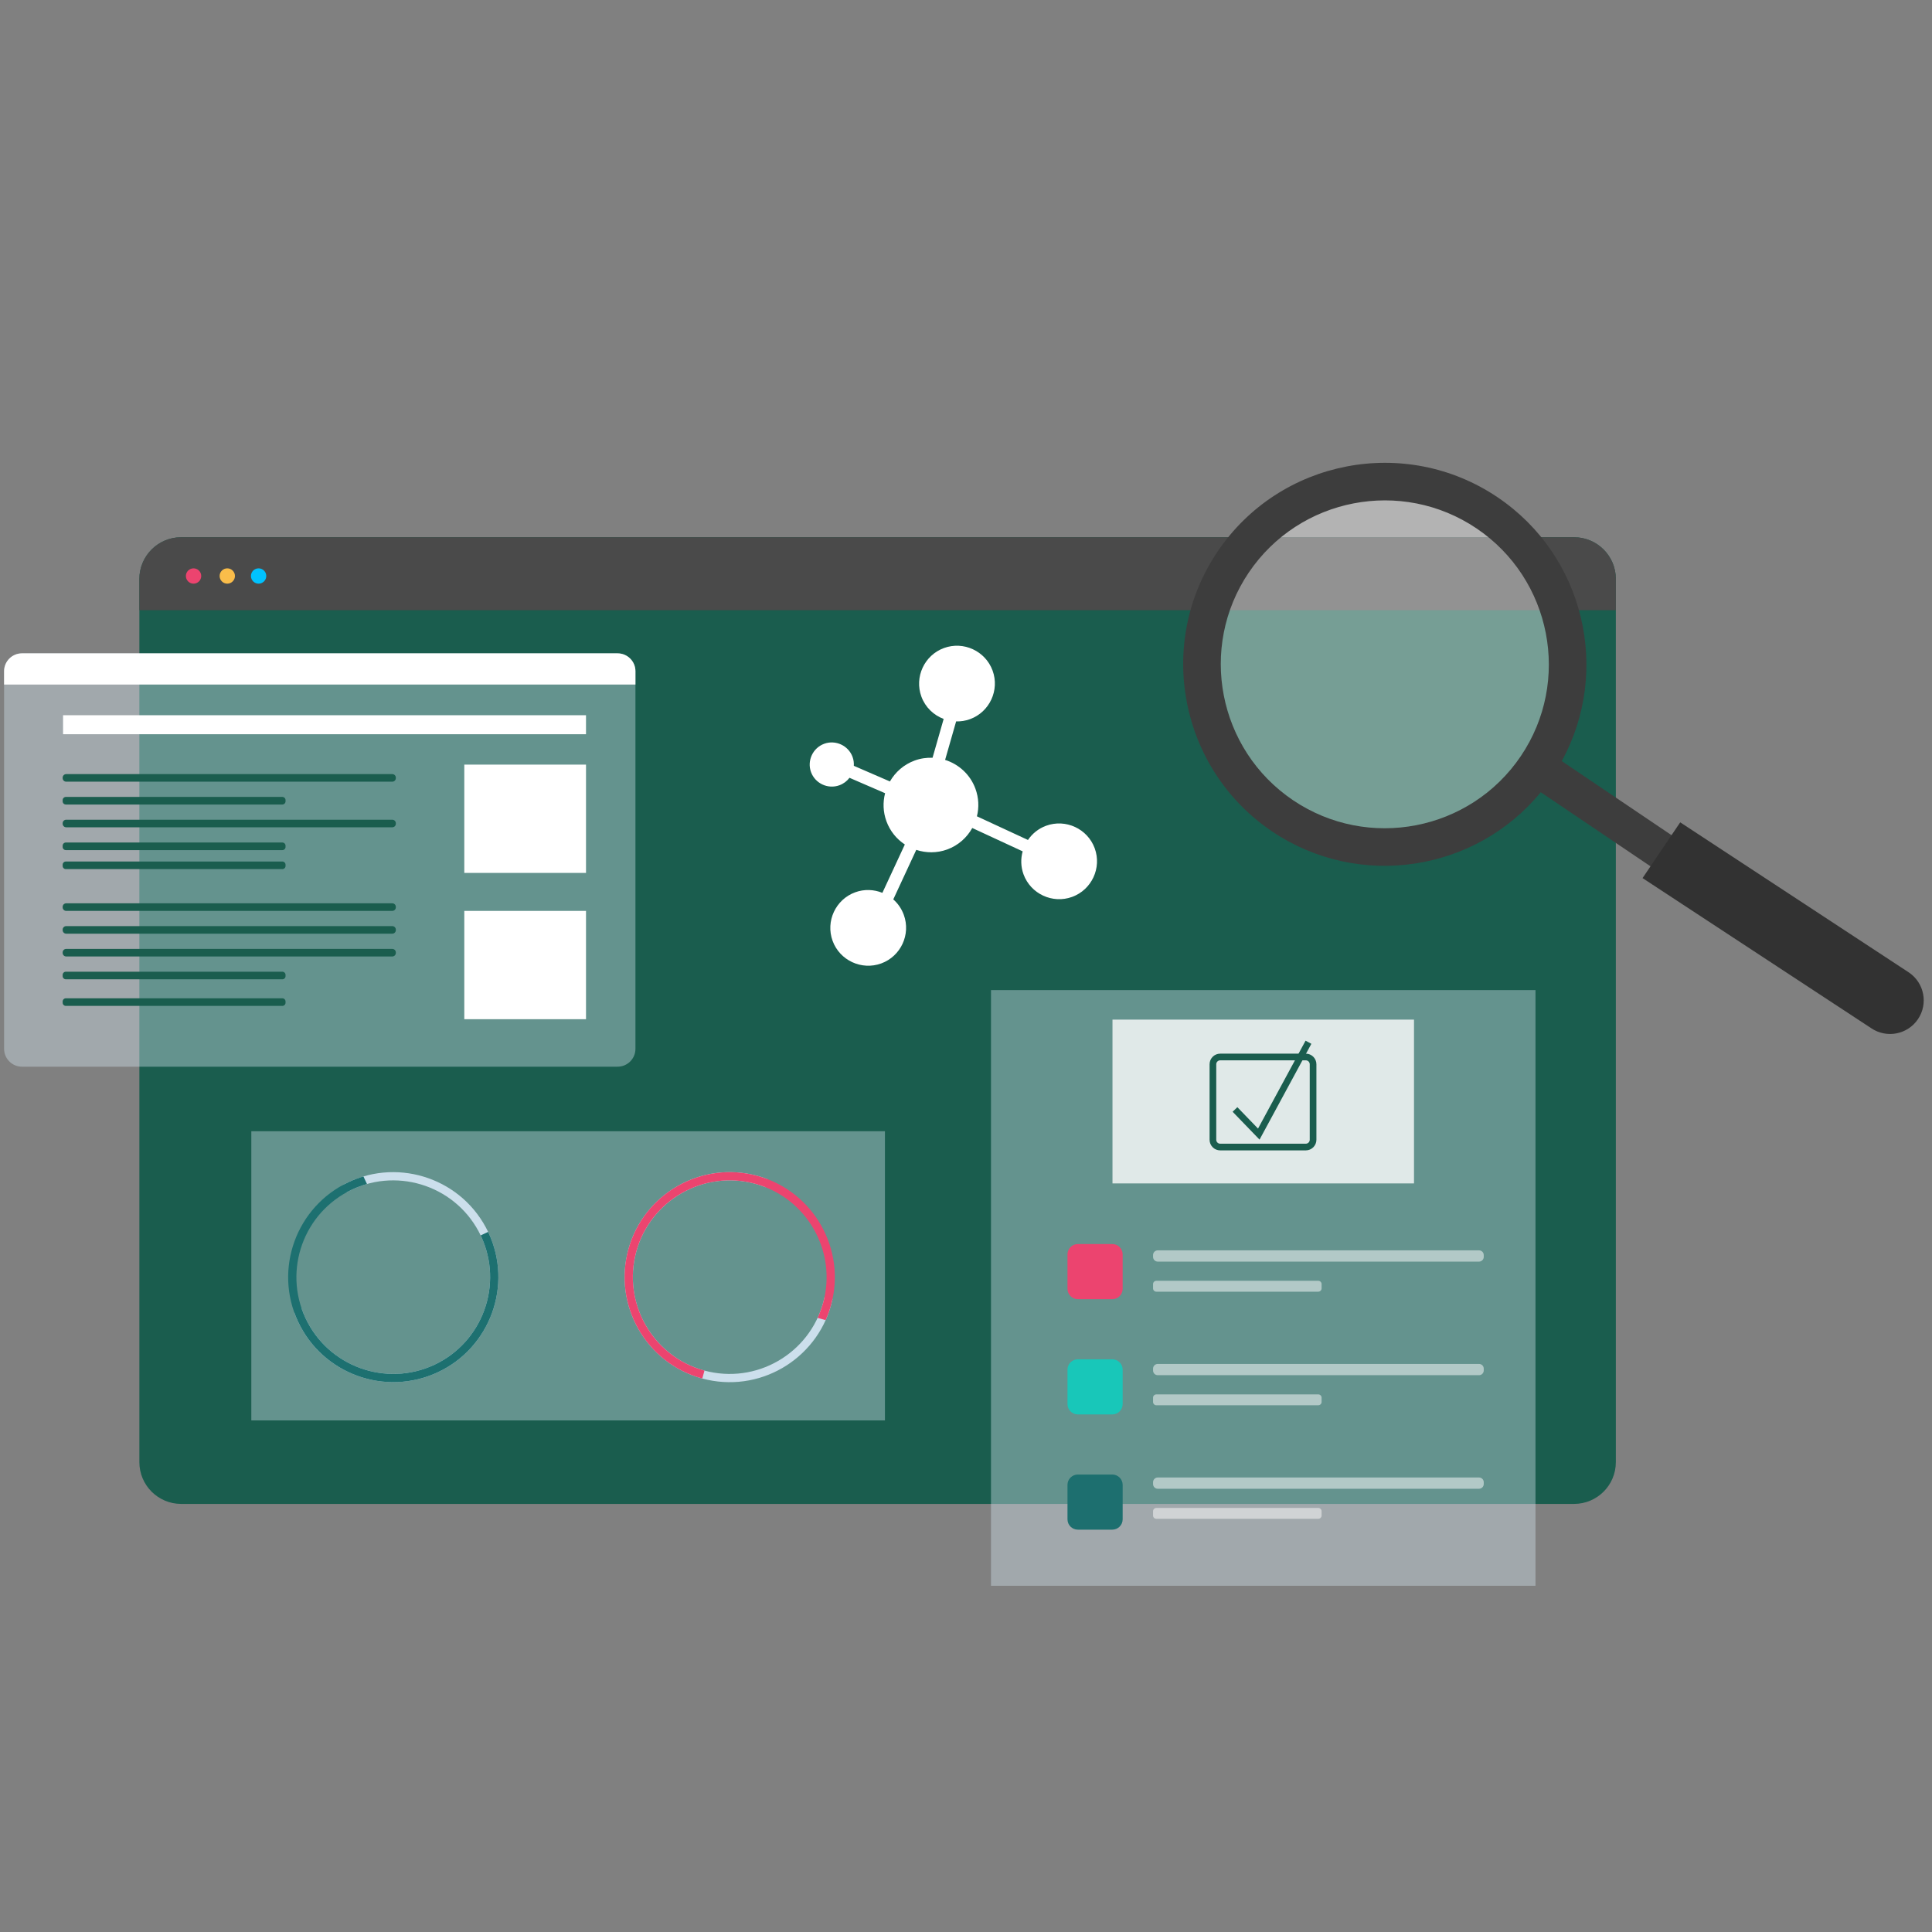 <?xml version="1.0" encoding="UTF-8"?> <svg xmlns="http://www.w3.org/2000/svg" width="300" height="300" viewBox="0 0 300 300" fill="none"><rect x="0" y="0" width="300" height="300" fill="#808080" stroke="none"/><g clip-path="url(#clip0_103_1165)"><g clip-path="url(#clip1_103_1165)"><mask id="mask0_103_1165" style="mask-type:luminance" maskUnits="userSpaceOnUse" x="-35" y="30" width="347" height="239"><path d="M312 30.974H-35V268.446H312V30.974Z" fill="white"></path></mask><g mask="url(#mask0_103_1165)"><path d="M244.415 233.527H28.132C24.546 233.527 21.641 230.623 21.641 227.041V89.907C21.641 86.325 24.546 83.422 28.132 83.422H244.415C248.001 83.422 250.907 86.325 250.907 89.907V227.041C250.907 230.623 248.001 233.527 244.415 233.527Z" fill="#1A5D4E"></path><path d="M244.415 83.422H28.132C24.546 83.422 21.641 86.327 21.641 89.909V94.752H250.907V89.909C250.907 86.327 248.001 83.422 244.415 83.422Z" fill="#4A4A4A"></path><path d="M30.898 88.601C31.363 89.065 31.363 89.817 30.898 90.281C30.433 90.747 29.679 90.747 29.214 90.281C28.748 89.817 28.748 89.065 29.214 88.601C29.679 88.136 30.433 88.136 30.898 88.601Z" fill="#EC446F"></path><path d="M36.134 88.601C36.599 89.065 36.599 89.817 36.134 90.281C35.669 90.747 34.916 90.747 34.452 90.281C33.986 89.817 33.986 89.065 34.452 88.601C34.916 88.136 35.669 88.136 36.134 88.601Z" fill="#FABD4A"></path><path d="M40.997 88.601C41.462 89.065 41.462 89.817 40.997 90.281C40.533 90.747 39.78 90.747 39.315 90.281C38.849 89.817 38.849 89.065 39.315 88.601C39.78 88.136 40.533 88.136 40.997 88.601Z" fill="#00C2FF"></path><path d="M137.413 220.563H39.024V175.656H137.413V220.563Z" fill="#D3E3ED" fill-opacity="0.4"></path><path d="M53.324 183.958C53.292 183.975 53.263 183.994 53.232 184.011L53.839 185.136C53.87 185.12 53.9 185.101 53.931 185.084C61.233 181.153 70.374 183.89 74.308 191.185C78.243 198.479 75.503 207.612 68.201 211.543C60.9 215.474 51.759 212.737 47.825 205.442C47.428 204.706 47.103 203.953 46.839 203.187L45.697 203.803C45.969 204.565 46.301 205.315 46.697 206.049C50.967 213.964 60.887 216.934 68.809 212.669C76.732 208.403 79.704 198.493 75.435 190.578C71.166 182.662 61.248 179.693 53.324 183.958Z" fill="#CCDFEC"></path><path d="M75.843 191.385C75.827 191.353 75.809 191.323 75.794 191.291L74.635 191.834C74.651 191.866 74.668 191.897 74.683 191.93C78.206 199.432 74.966 208.397 67.457 211.918C59.948 215.438 50.972 212.199 47.449 204.697C43.925 197.195 47.166 188.229 54.676 184.708C55.433 184.355 56.204 184.071 56.984 183.851L56.432 182.677C55.655 182.906 54.887 183.198 54.133 183.552C45.984 187.372 42.466 197.101 46.29 205.24C50.113 213.381 59.852 216.897 68 213.076C76.148 209.256 79.666 199.526 75.843 191.385Z" fill="#1D7070"></path><path d="M129.258 201.797C129.266 201.762 129.271 201.727 129.278 201.693L128.027 201.419C128.019 201.454 128.014 201.49 128.007 201.524C126.236 209.619 118.203 214.766 110.1 212.997C101.997 211.227 96.846 203.201 98.617 195.107C100.388 187.011 108.421 181.864 116.524 183.633C117.341 183.812 118.125 184.056 118.877 184.356L119.154 183.088C118.398 182.799 117.612 182.562 116.798 182.384C108.005 180.464 99.287 186.049 97.366 194.834C95.445 203.618 101.034 212.325 109.827 214.246C118.618 216.166 127.336 210.581 129.258 201.797Z" fill="#CCDFEC"></path><path d="M108.947 214.029C108.982 214.039 109.015 214.045 109.05 214.054L109.393 212.821C109.359 212.813 109.323 212.806 109.29 212.796C101.297 210.58 96.6 202.281 98.816 194.296C101.034 186.312 109.341 181.617 117.333 183.834C125.325 186.05 130.023 194.348 127.806 202.333C127.582 203.138 127.294 203.908 126.954 204.642L128.205 204.988C128.536 204.25 128.815 203.478 129.039 202.674C131.446 194.01 126.348 185.006 117.676 182.601C109.002 180.198 99.99 185.29 97.583 193.955C95.177 202.619 100.275 211.626 108.947 214.029Z" fill="#EC446F"></path><path d="M95.897 165.636H3.414C1.881 165.636 0.636 164.394 0.636 162.862V104.224C0.636 102.692 1.88 101.451 3.414 101.451H95.897C97.43 101.451 98.672 102.692 98.672 104.224V162.862C98.672 164.394 97.43 165.636 95.897 165.636Z" fill="#D3E3ED" fill-opacity="0.4"></path><path d="M95.897 101.451H3.414C1.881 101.451 0.636 102.693 0.636 104.224V106.295H98.672V104.224C98.672 102.693 97.43 101.451 95.897 101.451Z" fill="white"></path><path d="M60.918 121.379H10.278C9.976 121.379 9.729 121.133 9.729 120.832V120.752C9.729 120.451 9.976 120.204 10.278 120.204H60.918C61.22 120.204 61.466 120.451 61.466 120.752V120.832C61.466 121.133 61.22 121.379 60.918 121.379Z" fill="#1A5D4E"></path><path d="M43.845 124.924H10.224C9.952 124.924 9.729 124.703 9.729 124.432V124.239C9.729 123.967 9.952 123.746 10.224 123.746H43.845C44.116 123.746 44.339 123.967 44.339 124.239V124.432C44.339 124.703 44.116 124.924 43.845 124.924Z" fill="#1A5D4E"></path><path d="M60.918 128.46H10.278C9.976 128.46 9.729 128.213 9.729 127.912V127.832C9.729 127.531 9.976 127.285 10.278 127.285H60.918C61.22 127.285 61.466 127.531 61.466 127.832V127.912C61.466 128.213 61.22 128.46 60.918 128.46Z" fill="#1A5D4E"></path><path d="M43.845 132.004H10.224C9.952 132.004 9.729 131.783 9.729 131.512V131.32C9.729 131.048 9.952 130.826 10.224 130.826H43.845C44.116 130.826 44.339 131.048 44.339 131.32V131.512C44.339 131.783 44.116 132.004 43.845 132.004Z" fill="#1A5D4E"></path><path d="M60.918 141.441H10.278C9.976 141.441 9.729 141.195 9.729 140.893V140.813C9.729 140.512 9.976 140.266 10.278 140.266H60.918C61.22 140.266 61.466 140.512 61.466 140.813V140.893C61.466 141.195 61.22 141.441 60.918 141.441Z" fill="#1A5D4E"></path><path d="M43.845 134.955H10.224C9.952 134.955 9.729 134.734 9.729 134.463V134.27C9.729 133.998 9.952 133.776 10.223 133.776H43.845C44.116 133.776 44.339 133.998 44.339 134.27V134.463C44.339 134.734 44.116 134.955 43.845 134.955Z" fill="#1A5D4E"></path><path d="M60.918 148.52H10.278C9.976 148.52 9.729 148.273 9.729 147.972V147.893C9.729 147.592 9.976 147.345 10.278 147.345H60.918C61.22 147.345 61.466 147.592 61.466 147.893V147.972C61.466 148.273 61.22 148.52 60.918 148.52Z" fill="#1A5D4E"></path><path d="M60.918 144.981H10.278C9.976 144.981 9.729 144.734 9.729 144.433V144.353C9.729 144.052 9.976 143.806 10.278 143.806H60.918C61.22 143.806 61.466 144.052 61.466 144.353V144.433C61.466 144.734 61.22 144.981 60.918 144.981Z" fill="#1A5D4E"></path><path d="M43.845 152.065H10.224C9.952 152.065 9.729 151.844 9.729 151.573V151.38C9.729 151.109 9.952 150.886 10.224 150.886H43.845C44.116 150.886 44.339 151.109 44.339 151.379V151.573C44.339 151.844 44.116 152.065 43.845 152.065Z" fill="#1A5D4E"></path><path d="M43.845 156.195H10.224C9.952 156.195 9.729 155.974 9.729 155.703V155.51C9.729 155.238 9.952 155.017 10.223 155.017H43.845C44.116 155.017 44.339 155.238 44.339 155.51V155.703C44.339 155.974 44.116 156.195 43.845 156.195Z" fill="#1A5D4E"></path><path d="M90.995 135.545H72.096V118.729H90.995V135.545Z" fill="white"></path><path d="M90.995 158.261H72.096V141.445H90.995V158.261Z" fill="white"></path><path d="M90.994 114.01H9.791V111.06H90.994V114.01Z" fill="white"></path><path d="M238.432 246.242H153.88V153.741H238.432V246.242Z" fill="#D3E3ED" fill-opacity="0.4"></path><path d="M219.566 183.76H172.746V158.325H219.566V183.76Z" fill="white" fill-opacity="0.8"></path><path d="M229.663 195.903H179.778C179.374 195.903 179.046 195.573 179.046 195.171V194.886C179.046 194.483 179.374 194.154 179.778 194.154H229.663C230.067 194.154 230.396 194.483 230.396 194.886V195.171C230.396 195.573 230.067 195.903 229.663 195.903Z" fill="white" fill-opacity="0.5"></path><path d="M204.702 200.572H179.559C179.277 200.572 179.045 200.34 179.045 200.058V199.396C179.045 199.114 179.277 198.881 179.559 198.881H204.702C204.984 198.881 205.217 199.114 205.217 199.396V200.058C205.217 200.34 204.984 200.572 204.702 200.572Z" fill="white" fill-opacity="0.5"></path><path d="M172.719 201.734H167.365C166.478 201.734 165.759 201.017 165.759 200.13V194.781C165.759 193.895 166.478 193.177 167.365 193.177H172.719C173.606 193.177 174.325 193.895 174.325 194.781V200.13C174.325 201.017 173.606 201.734 172.719 201.734Z" fill="#EC446F"></path><path d="M229.663 213.539H179.778C179.374 213.539 179.046 213.209 179.046 212.807V212.523C179.046 212.12 179.374 211.79 179.778 211.79H229.663C230.067 211.79 230.396 212.12 230.396 212.523V212.807C230.396 213.209 230.067 213.539 229.663 213.539Z" fill="white" fill-opacity="0.5"></path><path d="M204.702 218.207H179.559C179.277 218.207 179.045 217.976 179.045 217.693V217.032C179.045 216.749 179.277 216.518 179.559 216.518H204.702C204.984 216.518 205.217 216.749 205.217 217.032V217.693C205.217 217.976 204.984 218.207 204.702 218.207Z" fill="white" fill-opacity="0.5"></path><path d="M172.719 219.63H167.365C166.478 219.63 165.759 218.912 165.759 218.025V212.676C165.759 211.79 166.478 211.072 167.365 211.072H172.719C173.606 211.072 174.325 211.79 174.325 212.676V218.025C174.325 218.912 173.606 219.63 172.719 219.63Z" fill="#18C7B9"></path><path d="M229.663 231.174H179.778C179.374 231.174 179.046 230.843 179.046 230.441V230.157C179.046 229.754 179.374 229.425 179.778 229.425H229.663C230.067 229.425 230.396 229.754 230.396 230.157V230.441C230.396 230.843 230.067 231.174 229.663 231.174Z" fill="white" fill-opacity="0.5"></path><path d="M204.702 235.842H179.559C179.277 235.842 179.045 235.61 179.045 235.328V234.666C179.045 234.383 179.277 234.151 179.559 234.151H204.702C204.984 234.151 205.217 234.383 205.217 234.666V235.328C205.217 235.61 204.984 235.842 204.702 235.842Z" fill="white" fill-opacity="0.5"></path><path d="M172.719 237.524H167.365C166.478 237.524 165.759 236.806 165.759 235.92V230.57C165.759 229.684 166.478 228.965 167.365 228.965H172.719C173.606 228.965 174.325 229.684 174.325 230.57V235.92C174.325 236.806 173.606 237.524 172.719 237.524Z" fill="#1D6F6F"></path><path d="M202.764 178.631H189.471C188.562 178.631 187.824 177.892 187.824 176.984V165.257C187.824 164.349 188.562 163.611 189.471 163.611H202.764C203.673 163.611 204.411 164.349 204.411 165.257V176.984C204.411 177.892 203.673 178.631 202.764 178.631ZM189.471 164.647C189.134 164.647 188.86 164.92 188.86 165.257V176.984C188.86 177.321 189.134 177.594 189.471 177.594H202.764C203.101 177.594 203.375 177.321 203.375 176.984V165.257C203.375 164.92 203.101 164.647 202.764 164.647H189.471Z" fill="#1A5D4E"></path><path d="M195.581 176.959L191.4 172.632L192.136 171.923L195.346 175.244L202.728 161.597L203.628 162.082L195.581 176.959Z" fill="#1A5D4E"></path><path d="M146.577 100.626C143.536 101.739 141.96 105.132 143.074 108.172C143.684 109.837 144.983 111.053 146.531 111.636L144.806 117.665C143.883 117.633 142.945 117.76 142.026 118.097C140.339 118.714 139.02 119.896 138.188 121.345L132.58 118.914C132.608 118.457 132.551 117.986 132.385 117.533C131.736 115.766 129.749 114.844 127.98 115.492C126.211 116.14 125.289 118.126 125.936 119.894C126.585 121.663 128.57 122.583 130.341 121.935C130.986 121.699 131.522 121.291 131.907 120.775L137.437 123.17C137.074 124.565 137.115 126.078 137.647 127.529C138.209 129.061 139.232 130.297 140.503 131.133L137.017 138.64C135.71 138.11 134.213 138.034 132.791 138.556C129.749 139.668 128.175 143.062 129.288 146.101C130.402 149.141 133.798 150.713 136.84 149.601C139.881 148.487 141.455 145.093 140.341 142.054C139.993 141.104 139.429 140.292 138.716 139.664C138.713 139.66 138.712 139.653 138.711 139.65L142.277 131.967C143.793 132.464 145.476 132.492 147.086 131.903C148.806 131.272 150.146 130.058 150.973 128.571L158.799 132.197C158.484 133.338 158.498 134.578 158.934 135.769C160.048 138.808 163.443 140.382 166.485 139.268C169.526 138.154 171.1 134.76 169.987 131.722C168.873 128.683 165.479 127.11 162.437 128.223C161.245 128.66 160.289 129.45 159.621 130.429L151.696 126.756C152.039 125.382 151.986 123.896 151.464 122.47C150.649 120.248 148.86 118.659 146.756 117.996L148.467 112.02C149.183 112.038 149.912 111.931 150.624 111.671C153.666 110.557 155.242 107.164 154.128 104.125C153.014 101.086 149.618 99.512 146.577 100.626Z" fill="white"></path><g opacity="0.4"><path d="M238.573 119.045C229.8 132.034 212.148 135.45 199.148 126.676C186.147 117.902 182.719 100.259 191.491 87.271C200.264 74.282 217.914 70.865 230.916 79.639C243.917 88.414 247.345 106.057 238.573 119.045Z" fill="white"></path></g><path d="M263.526 132.365L242.512 118.182C250.183 104.184 246.048 86.329 232.548 77.219C218.234 67.558 198.731 71.334 189.072 85.635C179.413 99.936 183.201 119.432 197.516 129.092C211.014 138.203 229.126 135.362 239.247 123.017L260.261 137.2L263.526 132.365ZM200.781 124.257C189.136 116.397 186.054 100.537 193.911 88.902C201.77 77.267 217.637 74.196 229.283 82.055C240.929 89.915 244.01 105.774 236.153 117.409C228.295 129.045 212.427 132.115 200.781 124.257Z" fill="#3D3D3D"></path><path d="M296.412 151.004L260.902 127.692L255.055 136.349L290.566 159.661C292.958 161.276 296.206 160.646 297.82 158.256C299.436 155.866 298.804 152.619 296.412 151.004Z" fill="#323232"></path></g></g></g><defs><clipPath id="clip0_103_1165"><rect width="300" height="300" fill="white"></rect></clipPath><clipPath id="clip1_103_1165"><rect width="347" height="237.472" fill="white" transform="translate(-35 30.974)"></rect></clipPath></defs></svg> 